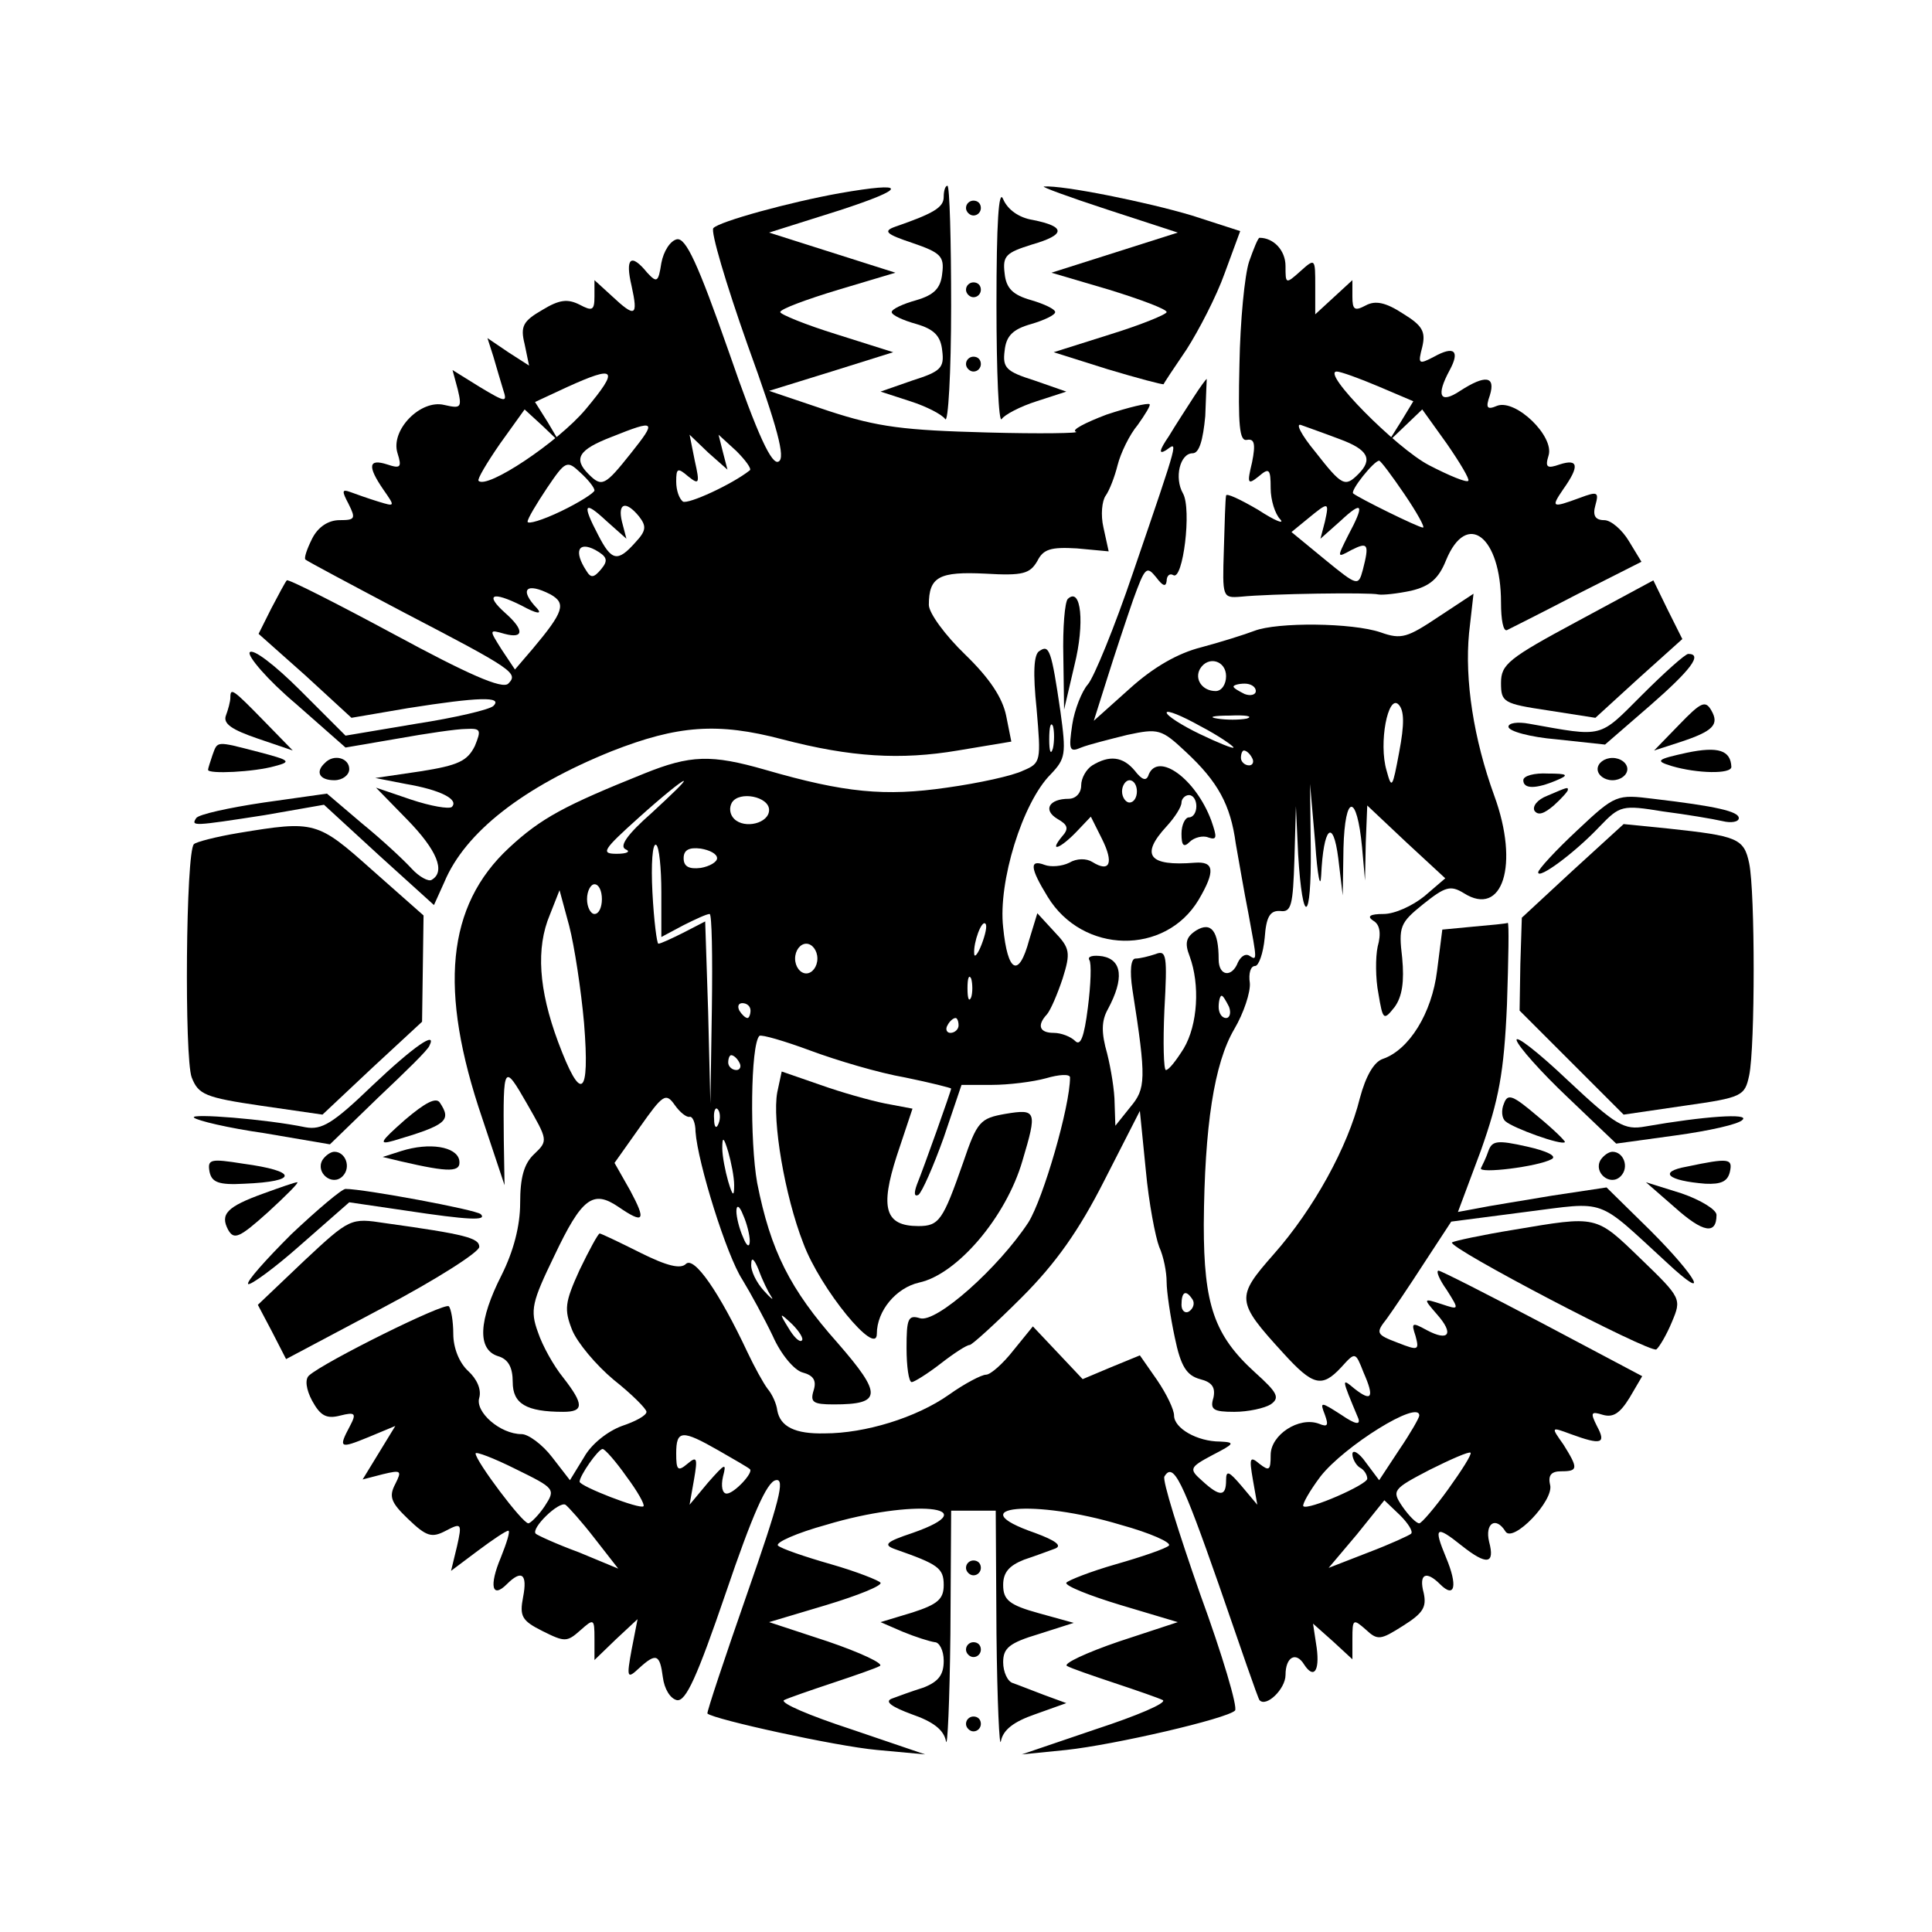 <?xml version="1.0" standalone="no"?>
<!DOCTYPE svg PUBLIC "-//W3C//DTD SVG 20010904//EN"
 "http://www.w3.org/TR/2001/REC-SVG-20010904/DTD/svg10.dtd">
<svg version="1.0" xmlns="http://www.w3.org/2000/svg"
 width="260pt" height="260pt" viewBox="0 0 260 260"
 preserveAspectRatio="xMidYMid meet">
<g transform="translate(0,260) scale(0.1,-0.1)"
fill="#000000" stroke="none">
<path d="M1130 2340 c-67 -12 -162 -38 -170 -47 -4 -4 17 -75 46 -157 41 -113
51 -152 42 -157 -9 -6 -28 34 -67 147 -42 120 -58 154 -70 152 -9 -2 -18 -16
-21 -32 -4 -26 -6 -27 -19 -13 -22 27 -30 20 -21 -18 9 -41 5 -43 -27 -13
l-23 21 0 -22 c0 -19 -3 -20 -20 -11 -16 8 -27 7 -50 -7 -26 -15 -30 -22 -24
-46 l6 -29 -28 18 -28 19 8 -25 c4 -14 10 -34 13 -44 6 -18 4 -18 -31 3 l-37
23 7 -26 c6 -25 4 -26 -18 -21 -32 8 -73 -34 -63 -65 6 -19 4 -21 -14 -15 -25
8 -27 -2 -5 -34 16 -23 16 -23 -7 -16 -13 4 -30 10 -38 13 -11 4 -11 1 -2 -16
10 -20 9 -22 -12 -22 -15 0 -29 -9 -37 -25 -7 -14 -11 -26 -9 -28 2 -2 62 -34
134 -72 146 -76 153 -81 139 -95 -8 -8 -55 13 -153 66 -78 42 -143 75 -145 73
-2 -2 -11 -19 -21 -38 l-17 -34 63 -56 62 -57 76 13 c95 15 128 16 115 3 -5
-5 -52 -16 -104 -24 l-95 -16 -61 61 c-34 34 -64 57 -68 51 -3 -5 24 -37 62
-69 l67 -59 70 12 c39 7 80 13 92 13 20 1 21 -1 12 -23 -10 -20 -22 -26 -73
-34 l-61 -9 41 -8 c47 -8 72 -21 62 -31 -4 -3 -28 1 -55 10 l-47 16 42 -43
c40 -41 52 -70 33 -81 -4 -3 -17 4 -27 15 -11 12 -40 39 -67 61 l-47 40 -85
-12 c-47 -7 -88 -16 -91 -21 -7 -11 -5 -11 92 4 l80 14 74 -68 74 -67 14 31
c28 67 106 128 225 176 89 35 143 39 230 16 92 -24 159 -28 236 -15 l72 12 -7
35 c-5 24 -22 50 -55 82 -27 26 -49 56 -49 67 0 38 14 45 76 42 51 -3 60 0 70
17 8 16 18 19 53 17 l43 -4 -7 32 c-4 17 -2 36 3 43 5 7 12 25 16 41 4 16 16
41 27 54 10 14 18 27 16 28 -2 2 -28 -4 -58 -14 -29 -11 -48 -21 -41 -23 7 -2
-48 -3 -120 -1 -111 3 -146 7 -213 29 l-80 27 84 26 83 26 -76 24 c-42 13 -76
27 -76 30 0 4 35 17 78 30 l77 23 -85 27 -85 27 95 30 c92 30 92 39 0 23z
m-342 -291 c-37 -44 -133 -108 -144 -96 -2 2 11 24 29 50 l33 46 24 -22 23
-22 -16 27 -17 27 43 20 c66 30 71 25 25 -30z m61 -59 c-35 -44 -39 -46 -57
-28 -21 21 -13 33 31 50 60 24 61 22 26 -22z m124 1 l-6 24 24 -22 c12 -12 21
-24 18 -26 -24 -19 -83 -46 -90 -42 -5 4 -9 15 -9 27 0 18 2 19 16 7 15 -12
16 -10 9 21 l-7 35 25 -24 26 -23 -6 23z m-173 -51 c0 -3 -20 -16 -45 -28 -25
-12 -45 -18 -45 -14 0 4 12 24 26 45 25 37 27 38 45 21 10 -9 19 -20 19 -24z
m37 -42 c-6 25 5 29 23 7 10 -13 10 -19 -5 -35 -24 -27 -32 -25 -50 10 -22 42
-19 47 11 19 l27 -24 -6 23z m-28 -64 c-10 -12 -14 -12 -20 -2 -17 26 -11 40
12 28 16 -9 18 -14 8 -26z m-68 -34 c21 -12 18 -23 -24 -73 l-24 -28 -18 27
c-17 27 -17 27 4 21 26 -7 27 5 1 28 -28 25 -18 30 22 10 20 -11 28 -12 21 -4
-25 26 -15 36 18 19z"/>
<path d="M1270 2335 c0 -14 -13 -22 -65 -40 -17 -6 -13 -10 23 -22 38 -13 43
-18 40 -41 -2 -20 -11 -29 -35 -36 -18 -5 -33 -12 -33 -16 0 -4 15 -11 33 -16
24 -7 33 -16 35 -36 3 -23 -2 -28 -40 -40 l-43 -15 40 -13 c22 -7 43 -18 47
-24 4 -6 8 62 8 152 0 89 -2 162 -5 162 -3 0 -5 -7 -5 -15z"/>
<path d="M1341 2190 c0 -91 3 -160 7 -154 4 6 25 17 47 24 l40 13 -43 15 c-38
12 -43 17 -40 40 2 20 11 29 36 36 17 5 32 12 32 16 0 4 -15 11 -32 16 -25 7
-34 16 -36 36 -3 24 2 28 37 39 45 13 46 24 1 33 -19 3 -34 14 -40 28 -6 15
-9 -32 -9 -142z"/>
<path d="M1490 2318 l95 -31 -85 -27 -85 -27 78 -23 c42 -13 77 -26 77 -30 0
-3 -34 -17 -76 -30 l-76 -24 73 -23 c40 -12 74 -21 75 -20 0 1 14 22 31 47 16
25 40 71 51 102 l21 57 -65 21 c-60 18 -174 41 -199 39 -5 0 33 -14 85 -31z"/>
<path d="M1300 2320 c0 -5 5 -10 10 -10 6 0 10 5 10 10 0 6 -4 10 -10 10 -5 0
-10 -4 -10 -10z"/>
<path d="M1681 2248 c-6 -18 -12 -80 -13 -138 -2 -83 0 -104 10 -102 10 2 12
-5 7 -30 -7 -29 -6 -31 9 -19 14 12 16 10 16 -16 0 -16 6 -35 13 -42 6 -7 -7
-2 -30 13 -24 14 -43 23 -43 19 -1 -5 -2 -37 -3 -73 -2 -64 -2 -65 23 -63 39
4 174 6 185 3 6 -1 25 1 44 5 25 6 37 16 47 41 28 68 74 32 74 -57 0 -23 3
-39 8 -37 4 2 46 23 94 48 l87 44 -17 28 c-9 15 -24 28 -33 28 -12 0 -16 6
-12 20 5 18 3 19 -21 10 -38 -14 -39 -13 -22 12 22 31 20 41 -5 33 -17 -6 -20
-4 -15 12 8 26 -44 76 -69 67 -14 -6 -16 -3 -10 14 8 26 -6 28 -40 6 -27 -18
-33 -7 -14 28 14 26 6 33 -21 18 -21 -11 -22 -10 -16 13 5 21 0 29 -26 45 -23
15 -37 18 -50 11 -15 -8 -18 -6 -18 12 l0 22 -25 -23 -25 -23 0 38 c0 37 0 38
-20 20 -20 -18 -20 -17 -20 7 0 21 -16 38 -35 38 -2 0 -8 -15 -14 -32z m174
-168 l47 -20 -17 -28 -17 -27 23 22 23 22 33 -46 c18 -26 31 -48 29 -50 -2 -3
-26 7 -53 21 -44 23 -146 126 -124 126 5 0 30 -9 56 -20z m-52 -71 c38 -14 45
-27 25 -47 -18 -18 -22 -16 -58 30 -19 23 -27 39 -19 36 8 -3 31 -11 52 -19z
m87 -74 c17 -25 28 -45 25 -45 -6 0 -87 40 -94 46 -4 4 28 44 35 44 2 0 17
-20 34 -45z m-107 -37 l-6 -23 27 24 c30 28 33 23 10 -20 -15 -30 -15 -30 5
-19 22 11 24 8 15 -27 -6 -22 -7 -22 -51 14 l-45 37 22 18 c28 23 29 23 23 -4z"/>
<path d="M1300 2210 c0 -5 5 -10 10 -10 6 0 10 5 10 10 0 6 -4 10 -10 10 -5 0
-10 -4 -10 -10z"/>
<path d="M1300 2110 c0 -5 5 -10 10 -10 6 0 10 5 10 10 0 6 -4 10 -10 10 -5 0
-10 -4 -10 -10z"/>
<path d="M1606 2065 c-9 -14 -24 -37 -33 -52 -13 -19 -14 -25 -4 -19 16 11 20
23 -44 -164 -25 -74 -53 -142 -61 -151 -8 -9 -18 -34 -21 -54 -5 -34 -4 -38
12 -31 10 4 38 11 62 17 42 9 46 8 79 -23 43 -40 60 -71 67 -123 4 -22 11 -64
17 -94 12 -65 12 -64 1 -57 -5 3 -11 -1 -15 -9 -8 -21 -26 -19 -26 4 0 38 -10
51 -30 39 -14 -9 -16 -17 -9 -35 14 -38 11 -92 -8 -124 -10 -16 -20 -29 -24
-29 -3 0 -4 37 -2 81 4 73 3 81 -12 75 -9 -3 -21 -6 -27 -6 -6 0 -8 -16 -4
-42 19 -121 18 -133 -3 -158 l-20 -25 -1 30 c0 17 -5 47 -10 67 -8 28 -8 44 1
60 22 41 19 66 -7 71 -13 2 -21 0 -18 -5 3 -4 2 -33 -2 -64 -5 -40 -10 -52
-17 -45 -6 6 -19 11 -29 11 -19 0 -23 10 -9 25 5 6 14 27 21 48 11 35 10 41
-11 63 l-23 25 -11 -36 c-14 -52 -29 -44 -35 17 -7 61 26 168 64 206 20 21 21
27 13 85 -12 82 -15 90 -28 81 -8 -4 -9 -30 -4 -78 6 -70 6 -73 -18 -83 -14
-7 -60 -17 -103 -23 -83 -12 -137 -7 -244 24 -73 21 -101 20 -163 -5 -107 -43
-139 -60 -182 -100 -84 -78 -95 -191 -36 -364 l30 -90 -1 60 c-1 103 0 104 31
50 28 -49 29 -50 10 -68 -14 -13 -19 -32 -19 -66 0 -31 -9 -65 -25 -97 -31
-61 -33 -100 -5 -109 14 -4 20 -15 20 -35 0 -29 18 -40 68 -40 28 0 28 10 0
46 -13 16 -28 43 -34 61 -11 30 -8 41 22 103 37 78 52 89 86 66 35 -24 38 -19
16 22 l-21 37 34 48 c31 44 35 47 47 30 7 -10 16 -17 20 -16 4 1 8 -8 8 -20 3
-42 42 -167 63 -199 11 -18 30 -53 41 -76 11 -25 29 -46 40 -49 15 -4 19 -11
15 -24 -5 -16 -1 -19 27 -19 65 0 66 13 5 83 -64 72 -90 124 -108 215 -10 56
-9 186 3 198 3 2 34 -7 69 -20 35 -13 92 -30 127 -36 34 -7 62 -14 62 -15 0
-3 -37 -107 -46 -129 -4 -11 -4 -17 2 -14 5 4 20 38 34 77 l24 71 41 0 c22 0
55 4 73 9 17 5 32 6 32 1 0 -39 -36 -163 -56 -195 -40 -61 -124 -136 -146
-129 -16 5 -18 -1 -18 -40 0 -25 3 -46 7 -46 3 0 21 11 39 25 18 14 35 25 39
25 3 0 35 29 70 64 46 46 77 90 111 157 l48 94 8 -80 c4 -44 13 -90 18 -103 6
-13 10 -34 10 -47 0 -13 5 -47 11 -75 8 -39 16 -51 34 -56 16 -4 21 -11 18
-25 -5 -16 0 -19 28 -19 19 0 41 5 49 10 13 9 9 16 -21 43 -55 50 -69 91 -69
199 1 133 14 217 41 263 13 22 22 50 21 62 -2 13 1 23 7 23 5 0 11 17 13 38 2
28 7 37 21 36 15 -2 17 8 19 70 l2 71 3 -65 c6 -98 18 -92 17 8 l-1 87 7 -80
c3 -44 7 -63 8 -43 3 65 16 78 23 23 l6 -50 1 64 c2 73 18 74 25 1 l4 -45 1
51 2 50 52 -49 53 -49 -28 -24 c-16 -13 -40 -24 -55 -24 -18 0 -23 -3 -14 -9
9 -5 11 -17 6 -35 -3 -14 -3 -43 1 -63 6 -36 7 -37 22 -18 10 14 13 34 10 66
-5 42 -3 47 28 72 30 24 37 26 55 15 52 -33 75 38 41 131 -28 77 -40 156 -34
219 l6 53 -47 -31 c-42 -28 -50 -31 -78 -21 -38 13 -139 14 -170 2 -13 -5 -45
-15 -71 -22 -32 -8 -65 -27 -97 -56 l-48 -43 18 57 c10 32 26 80 35 106 16 44
18 46 31 30 9 -12 13 -13 14 -5 0 7 4 11 9 8 13 -8 25 89 13 110 -12 21 -4 54
13 54 9 0 14 18 17 50 1 28 2 50 2 50 -1 0 -9 -11 -18 -25z m44 -375 c0 -11
-6 -20 -14 -20 -18 0 -29 16 -21 30 11 18 35 11 35 -10z m40 -20 c0 -5 -7 -7
-15 -4 -8 4 -15 8 -15 10 0 2 7 4 15 4 8 0 15 -4 15 -10z m193 -82 c-9 -48
-10 -51 -17 -25 -11 37 2 103 16 89 8 -8 8 -27 1 -64z m-223 6 c0 -2 -20 6
-45 18 -25 12 -45 25 -45 29 0 4 20 -4 45 -18 25 -13 45 -27 45 -29z m18 39
c-10 -2 -28 -2 -40 0 -13 2 -5 4 17 4 22 1 32 -1 23 -4z m-261 -40 c-3 -10 -5
-4 -5 12 0 17 2 24 5 18 2 -7 2 -21 0 -30z m268 -13 c3 -5 1 -10 -4 -10 -6 0
-11 5 -11 10 0 6 2 10 4 10 3 0 8 -4 11 -10z m-808 -74 c-33 -29 -44 -45 -35
-49 7 -3 2 -6 -12 -6 -22 0 -19 5 30 49 30 27 57 49 60 49 3 0 -17 -19 -43
-43z m158 4 c0 -18 -33 -26 -47 -12 -6 6 -7 15 -3 22 10 16 50 8 50 -10z
m-145 -111 l0 -60 30 16 c16 8 31 15 35 15 3 0 4 -57 3 -127 l-2 -128 -3 123
-4 122 -29 -15 c-16 -8 -31 -15 -34 -15 -2 0 -6 31 -8 69 -2 38 0 67 5 64 4
-2 7 -31 7 -64z m75 46 c0 -5 -10 -11 -22 -13 -16 -2 -23 2 -23 13 0 11 7 15
23 13 12 -2 22 -7 22 -13z m-155 -55 c0 -11 -4 -20 -10 -20 -5 0 -10 9 -10 20
0 11 5 20 10 20 6 0 10 -9 10 -20z m-24 -167 c8 -100 -4 -108 -35 -25 -26 70
-30 126 -11 171 l13 33 13 -48 c7 -27 16 -86 20 -131z m535 106 c-5 -13 -10
-19 -10 -12 -1 15 10 45 15 40 3 -2 0 -15 -5 -28z m-221 -19 c0 -11 -7 -20
-15 -20 -8 0 -15 9 -15 20 0 11 7 20 15 20 8 0 15 -9 15 -20z m207 -52 c-3 -7
-5 -2 -5 12 0 14 2 19 5 13 2 -7 2 -19 0 -25z m347 -13 c3 -8 1 -15 -4 -15 -6
0 -10 7 -10 15 0 8 2 15 4 15 2 0 6 -7 10 -15z m-644 -5 c0 -5 -2 -10 -4 -10
-3 0 -8 5 -11 10 -3 6 -1 10 4 10 6 0 11 -4 11 -10z m280 -20 c0 -5 -5 -10
-11 -10 -5 0 -7 5 -4 10 3 6 8 10 11 10 2 0 4 -4 4 -10z m-295 -50 c3 -5 1
-10 -4 -10 -6 0 -11 5 -11 10 0 6 2 10 4 10 3 0 8 -4 11 -10z m-28 -82 c-3 -8
-6 -5 -6 6 -1 11 2 17 5 13 3 -3 4 -12 1 -19z m21 -83 c0 -16 -2 -15 -8 5 -4
14 -8 34 -8 45 0 16 2 15 8 -5 4 -14 8 -34 8 -45z m21 -75 c0 -9 -4 -8 -9 5
-5 11 -9 27 -9 35 0 9 4 8 9 -5 5 -11 9 -27 9 -35z m29 -75 c4 -6 -1 -2 -10 8
-10 11 -18 27 -17 36 0 10 4 7 10 -8 5 -14 13 -30 17 -36z m567 -4 c3 -5 1
-12 -5 -16 -5 -3 -10 1 -10 9 0 18 6 21 15 7z m-526 -55 c-3 -3 -11 5 -18 17
-13 21 -12 21 5 5 10 -10 16 -20 13 -22z"/>
<path d="M2123 1764 c-93 -50 -103 -58 -103 -83 0 -26 3 -28 63 -37 l64 -10
58 53 59 53 -20 40 -19 39 -102 -55z"/>
<path d="M1437 1794 c-4 -4 -7 -39 -6 -78 l1 -71 14 60 c14 56 9 106 -9 89z"/>
<path d="M2210 1665 c-59 -59 -51 -57 -152 -39 -16 3 -28 1 -28 -4 0 -6 29
-14 65 -17 l65 -7 60 52 c55 48 72 70 52 70 -4 0 -32 -25 -62 -55z"/>
<path d="M310 1661 c0 -5 -3 -16 -6 -24 -4 -11 8 -19 43 -31 l47 -16 -39 40
c-42 43 -45 45 -45 31z"/>
<path d="M2260 1625 l-34 -35 34 11 c46 15 54 24 43 43 -8 14 -14 11 -43 -19z"/>
<path d="M286 1584 c-3 -9 -6 -18 -6 -20 0 -6 62 -3 90 5 23 6 20 8 -22 19
-58 15 -55 15 -62 -4z"/>
<path d="M2270 1587 c-41 -9 -43 -11 -20 -18 34 -10 80 -11 80 -1 -1 22 -17
28 -60 19z"/>
<path d="M437 1573 c-13 -12 -7 -23 13 -23 11 0 20 7 20 15 0 15 -21 21 -33 8z"/>
<path d="M1470 1570 c-8 -5 -15 -17 -15 -27 0 -10 -7 -18 -17 -18 -26 0 -35
-15 -15 -27 14 -8 16 -13 6 -24 -18 -22 -2 -16 20 7 l19 20 15 -30 c16 -32 11
-46 -13 -31 -8 5 -21 5 -31 -1 -10 -5 -25 -6 -33 -3 -21 8 -20 -4 4 -43 47
-77 158 -79 203 -4 23 39 21 52 -5 50 -62 -5 -74 10 -38 49 11 12 20 26 20 32
0 5 5 10 10 10 6 0 10 -7 10 -15 0 -8 -4 -15 -10 -15 -5 0 -10 -10 -10 -22 0
-16 3 -19 11 -11 6 6 18 9 25 6 12 -4 12 0 4 23 -21 56 -71 92 -84 62 -3 -10
-9 -8 -19 5 -16 19 -34 21 -57 7z m60 -35 c0 -8 -4 -15 -10 -15 -5 0 -10 7
-10 15 0 8 5 15 10 15 6 0 10 -7 10 -15z"/>
<path d="M2150 1565 c0 -8 9 -15 20 -15 11 0 20 7 20 15 0 8 -9 15 -20 15 -11
0 -20 -7 -20 -15z"/>
<path d="M2050 1550 c0 -12 17 -12 45 0 17 7 15 9 -12 9 -18 1 -33 -3 -33 -9z"/>
<path d="M2082 1529 c-13 -5 -20 -14 -17 -20 5 -7 13 -4 26 7 10 9 19 19 19
21 0 4 0 4 -28 -8z"/>
<path d="M2123 1483 c-29 -27 -53 -53 -53 -57 0 -10 49 26 83 62 27 28 30 29
85 20 31 -4 67 -10 80 -13 12 -3 22 -1 22 4 0 9 -30 16 -115 26 -49 6 -51 6
-102 -42z"/>
<path d="M321 1479 c-30 -5 -57 -12 -60 -15 -11 -10 -13 -288 -3 -314 9 -23
18 -27 93 -38 l83 -12 67 63 67 62 1 71 1 72 -69 61 c-74 66 -77 67 -180 50z"/>
<path d="M2116 1428 l-68 -63 -2 -63 -1 -62 70 -70 70 -70 82 12 c78 11 81 13
87 41 8 39 8 246 0 285 -7 34 -16 37 -109 47 l-60 6 -69 -63z"/>
<path d="M1983 1353 l-42 -4 -7 -55 c-7 -58 -38 -107 -73 -119 -12 -4 -23 -23
-31 -53 -16 -65 -62 -149 -116 -210 -51 -58 -51 -63 13 -133 40 -44 52 -47 78
-19 19 21 19 21 30 -7 15 -34 11 -40 -12 -22 -18 15 -18 15 5 -40 3 -9 -4 -8
-23 5 -28 18 -29 18 -22 0 5 -14 4 -17 -8 -12 -27 10 -65 -15 -65 -42 0 -21
-2 -22 -15 -12 -13 11 -14 8 -9 -21 l6 -34 -21 25 c-17 20 -21 22 -21 8 0 -22
-8 -23 -32 -1 -18 16 -18 18 14 35 29 15 31 17 10 18 -31 0 -62 18 -62 35 0 8
-10 29 -23 48 l-23 33 -39 -16 -38 -16 -33 35 -34 36 -26 -32 c-14 -18 -31
-33 -37 -33 -6 0 -29 -12 -50 -27 -44 -31 -113 -52 -167 -52 -40 -1 -60 9 -64
31 -1 9 -7 22 -13 29 -6 8 -18 30 -27 49 -38 81 -72 130 -83 119 -7 -7 -25 -3
-61 15 -28 14 -53 26 -55 26 -2 0 -14 -22 -27 -49 -20 -44 -21 -53 -10 -81 7
-17 32 -47 56 -67 24 -19 44 -39 44 -43 0 -5 -15 -13 -33 -19 -19 -7 -41 -24
-51 -42 l-19 -31 -24 31 c-13 17 -32 31 -41 31 -29 0 -63 30 -57 49 3 11 -3
25 -15 36 -12 11 -20 31 -20 50 0 17 -3 34 -6 37 -5 6 -168 -75 -188 -93 -6
-5 -4 -19 4 -34 11 -20 19 -25 38 -20 20 5 22 3 13 -14 -16 -30 -14 -31 25
-15 l36 15 -22 -36 -22 -36 27 7 c25 6 26 5 17 -13 -9 -17 -6 -25 17 -47 25
-24 32 -26 51 -16 21 11 22 10 15 -21 l-8 -33 36 27 c20 15 38 27 41 27 3 0
-2 -16 -10 -36 -16 -38 -12 -56 8 -36 20 20 28 14 22 -17 -5 -26 -2 -32 26
-46 30 -15 33 -15 51 1 18 16 19 16 19 -11 l0 -29 29 28 29 27 -8 -41 c-7 -38
-6 -40 10 -25 23 21 28 19 32 -12 2 -16 10 -29 19 -31 12 -2 27 31 66 145 35
103 55 149 67 151 13 3 5 -28 -39 -154 -30 -86 -54 -158 -53 -160 9 -8 173
-44 228 -49 l65 -6 -100 34 c-55 18 -95 35 -90 39 6 3 35 13 65 23 30 10 59
20 64 23 6 3 -26 18 -70 33 l-79 26 77 23 c43 13 75 26 73 30 -2 3 -32 15 -67
25 -35 10 -67 21 -71 25 -4 4 25 17 65 28 116 35 219 25 116 -11 -36 -12 -40
-16 -23 -22 57 -20 65 -25 65 -48 0 -19 -8 -26 -42 -37 l-43 -13 30 -13 c17
-7 36 -13 43 -14 6 0 12 -11 12 -25 0 -19 -7 -28 -27 -36 -16 -5 -35 -12 -43
-15 -10 -4 0 -11 27 -21 29 -10 43 -21 46 -36 2 -12 5 53 6 144 l1 166 30 0
30 0 1 -166 c1 -91 4 -156 6 -144 3 15 17 26 46 36 l42 15 -30 11 c-16 6 -36
14 -42 16 -7 2 -13 15 -13 28 0 19 8 26 48 38 l47 15 -47 13 c-40 11 -48 18
-48 38 0 17 8 26 28 34 15 5 34 12 42 15 10 4 0 11 -27 21 -104 36 -1 46 115
11 40 -11 69 -24 65 -28 -4 -4 -36 -15 -71 -25 -35 -10 -65 -22 -67 -25 -2 -4
30 -17 73 -30 l77 -23 -79 -26 c-44 -15 -76 -30 -70 -33 5 -3 34 -13 64 -23
30 -10 59 -20 65 -23 5 -4 -35 -21 -90 -39 l-100 -34 60 6 c65 7 216 42 227
53 4 4 -17 75 -47 157 -29 83 -51 153 -48 158 12 20 24 -5 73 -145 29 -84 53
-154 55 -156 9 -10 35 15 35 34 0 24 14 32 25 14 13 -20 21 -9 17 22 l-5 33
27 -24 26 -24 0 28 c0 26 1 27 18 12 16 -15 20 -14 50 5 27 17 32 25 28 44 -7
26 3 31 22 12 20 -20 24 -2 8 36 -17 41 -14 44 21 16 34 -27 45 -25 37 5 -6
25 9 35 22 14 10 -16 66 42 60 63 -3 13 2 18 15 18 23 0 23 4 3 36 -17 24 -17
24 10 14 41 -15 48 -13 35 11 -9 18 -8 20 8 15 14 -4 23 2 36 23 l17 29 -134
71 c-74 39 -137 71 -140 71 -4 0 1 -12 11 -26 17 -27 17 -27 -7 -19 -25 8 -25
8 -6 -14 23 -26 16 -37 -14 -21 -20 11 -21 10 -15 -8 5 -19 4 -20 -24 -9 -29
11 -30 13 -15 32 8 11 31 45 51 76 l36 55 100 13 c111 14 94 20 190 -68 60
-56 42 -21 -22 43 l-59 58 -73 -11 c-41 -7 -86 -14 -100 -17 l-27 -5 31 83
c24 68 31 104 35 196 2 61 3 111 1 110 -2 -1 -23 -3 -46 -5z m-73 -658 c0 -3
-12 -24 -27 -46 l-27 -41 -18 24 c-9 13 -18 18 -18 11 0 -6 5 -15 10 -18 6 -3
10 -10 10 -15 0 -8 -80 -43 -86 -37 -2 2 8 20 23 40 32 41 133 104 133 82z
m-943 -47 c21 -12 40 -23 42 -25 6 -4 -21 -33 -31 -33 -6 0 -8 10 -5 23 5 19
3 18 -20 -8 l-25 -30 6 34 c5 29 4 32 -9 21 -13 -11 -15 -8 -15 14 0 32 8 32
57 4z m-234 -75 c-8 -12 -19 -23 -22 -23 -8 0 -71 84 -71 94 0 3 24 -6 54 -21
53 -26 54 -27 39 -50z m110 40 c15 -20 25 -38 23 -40 -4 -5 -86 27 -86 33 0 8
25 44 31 44 3 0 18 -17 32 -37z m1106 -17 c-18 -25 -36 -46 -39 -46 -4 0 -14
10 -23 23 -14 21 -13 23 37 49 28 14 53 25 55 23 2 -2 -12 -24 -30 -49z
m-1149 -66 l32 -41 -53 22 c-30 11 -56 23 -58 25 -7 7 31 44 40 39 4 -3 22
-23 39 -45z m1099 6 c-2 -2 -28 -14 -57 -25 l-54 -21 38 45 37 46 21 -20 c11
-11 18 -22 15 -25z"/>
<path d="M2041 1200 c2 -8 33 -43 69 -77 l65 -62 80 11 c44 6 85 15 90 21 10
9 -51 5 -131 -9 -28 -5 -39 1 -104 62 -40 38 -71 62 -69 54z"/>
<path d="M501 1139 c-53 -51 -68 -60 -90 -56 -53 11 -156 19 -150 13 4 -4 46
-14 95 -21 l88 -15 65 63 c36 34 68 65 69 70 10 20 -20 0 -77 -54z"/>
<path d="M1046 1130 c-7 -38 10 -139 35 -203 23 -62 99 -154 99 -122 0 31 26
62 57 69 51 11 117 88 139 164 20 67 19 70 -23 63 -34 -6 -38 -10 -57 -66 -27
-77 -32 -85 -60 -85 -45 0 -52 24 -29 95 l21 63 -37 7 c-20 4 -59 15 -87 25
l-52 18 -6 -28z"/>
<path d="M545 1093 c-34 -30 -36 -34 -15 -28 71 21 78 27 62 51 -5 8 -20 0
-47 -23z"/>
<path d="M2024 1115 c-4 -9 -3 -20 2 -24 10 -9 76 -33 80 -28 1 1 -15 17 -37
35 -33 28 -40 31 -45 17z"/>
<path d="M2003 1051 c-3 -9 -8 -19 -10 -23 -4 -8 77 2 95 12 8 4 -6 11 -33 17
-40 9 -47 8 -52 -6z"/>
<path d="M540 1051 l-25 -8 25 -6 c65 -15 81 -15 78 2 -4 18 -40 24 -78 12z"/>
<path d="M434 1039 c-10 -17 13 -36 27 -22 12 12 4 33 -11 33 -5 0 -12 -5 -16
-11z"/>
<path d="M2154 1039 c-10 -17 13 -36 27 -22 12 12 4 33 -11 33 -5 0 -12 -5
-16 -11z"/>
<path d="M282 1023 c3 -14 12 -18 47 -16 73 3 72 17 -2 27 -44 7 -48 6 -45
-11z"/>
<path d="M2270 1030 c-39 -7 -26 -19 25 -23 21 -1 30 3 33 16 4 18 -1 19 -58
7z"/>
<path d="M355 994 c-50 -18 -59 -28 -48 -49 8 -14 15 -11 54 24 24 22 42 40
39 40 -3 0 -23 -7 -45 -15z"/>
<path d="M2254 975 c38 -34 56 -37 56 -10 0 7 -21 20 -47 29 l-48 15 39 -34z"/>
<path d="M392 939 c-34 -34 -61 -64 -58 -67 3 -2 35 21 71 53 l65 57 75 -11
c86 -13 111 -14 102 -5 -6 6 -157 34 -182 34 -5 0 -38 -28 -73 -61z"/>
<path d="M409 903 l-62 -59 19 -36 19 -37 130 69 c72 38 130 75 130 82 0 12
-19 17 -127 32 -46 7 -47 7 -109 -51z"/>
<path d="M2037 945 c-43 -7 -80 -15 -83 -17 -6 -7 266 -149 275 -144 4 3 14
20 21 37 13 31 13 32 -42 85 -61 59 -58 58 -171 39z"/>
<path d="M1300 490 c0 -5 5 -10 10 -10 6 0 10 5 10 10 0 6 -4 10 -10 10 -5 0
-10 -4 -10 -10z"/>
<path d="M1300 380 c0 -5 5 -10 10 -10 6 0 10 5 10 10 0 6 -4 10 -10 10 -5 0
-10 -4 -10 -10z"/>
<path d="M1300 280 c0 -5 5 -10 10 -10 6 0 10 5 10 10 0 6 -4 10 -10 10 -5 0
-10 -4 -10 -10z"/>
</g>
</svg>
